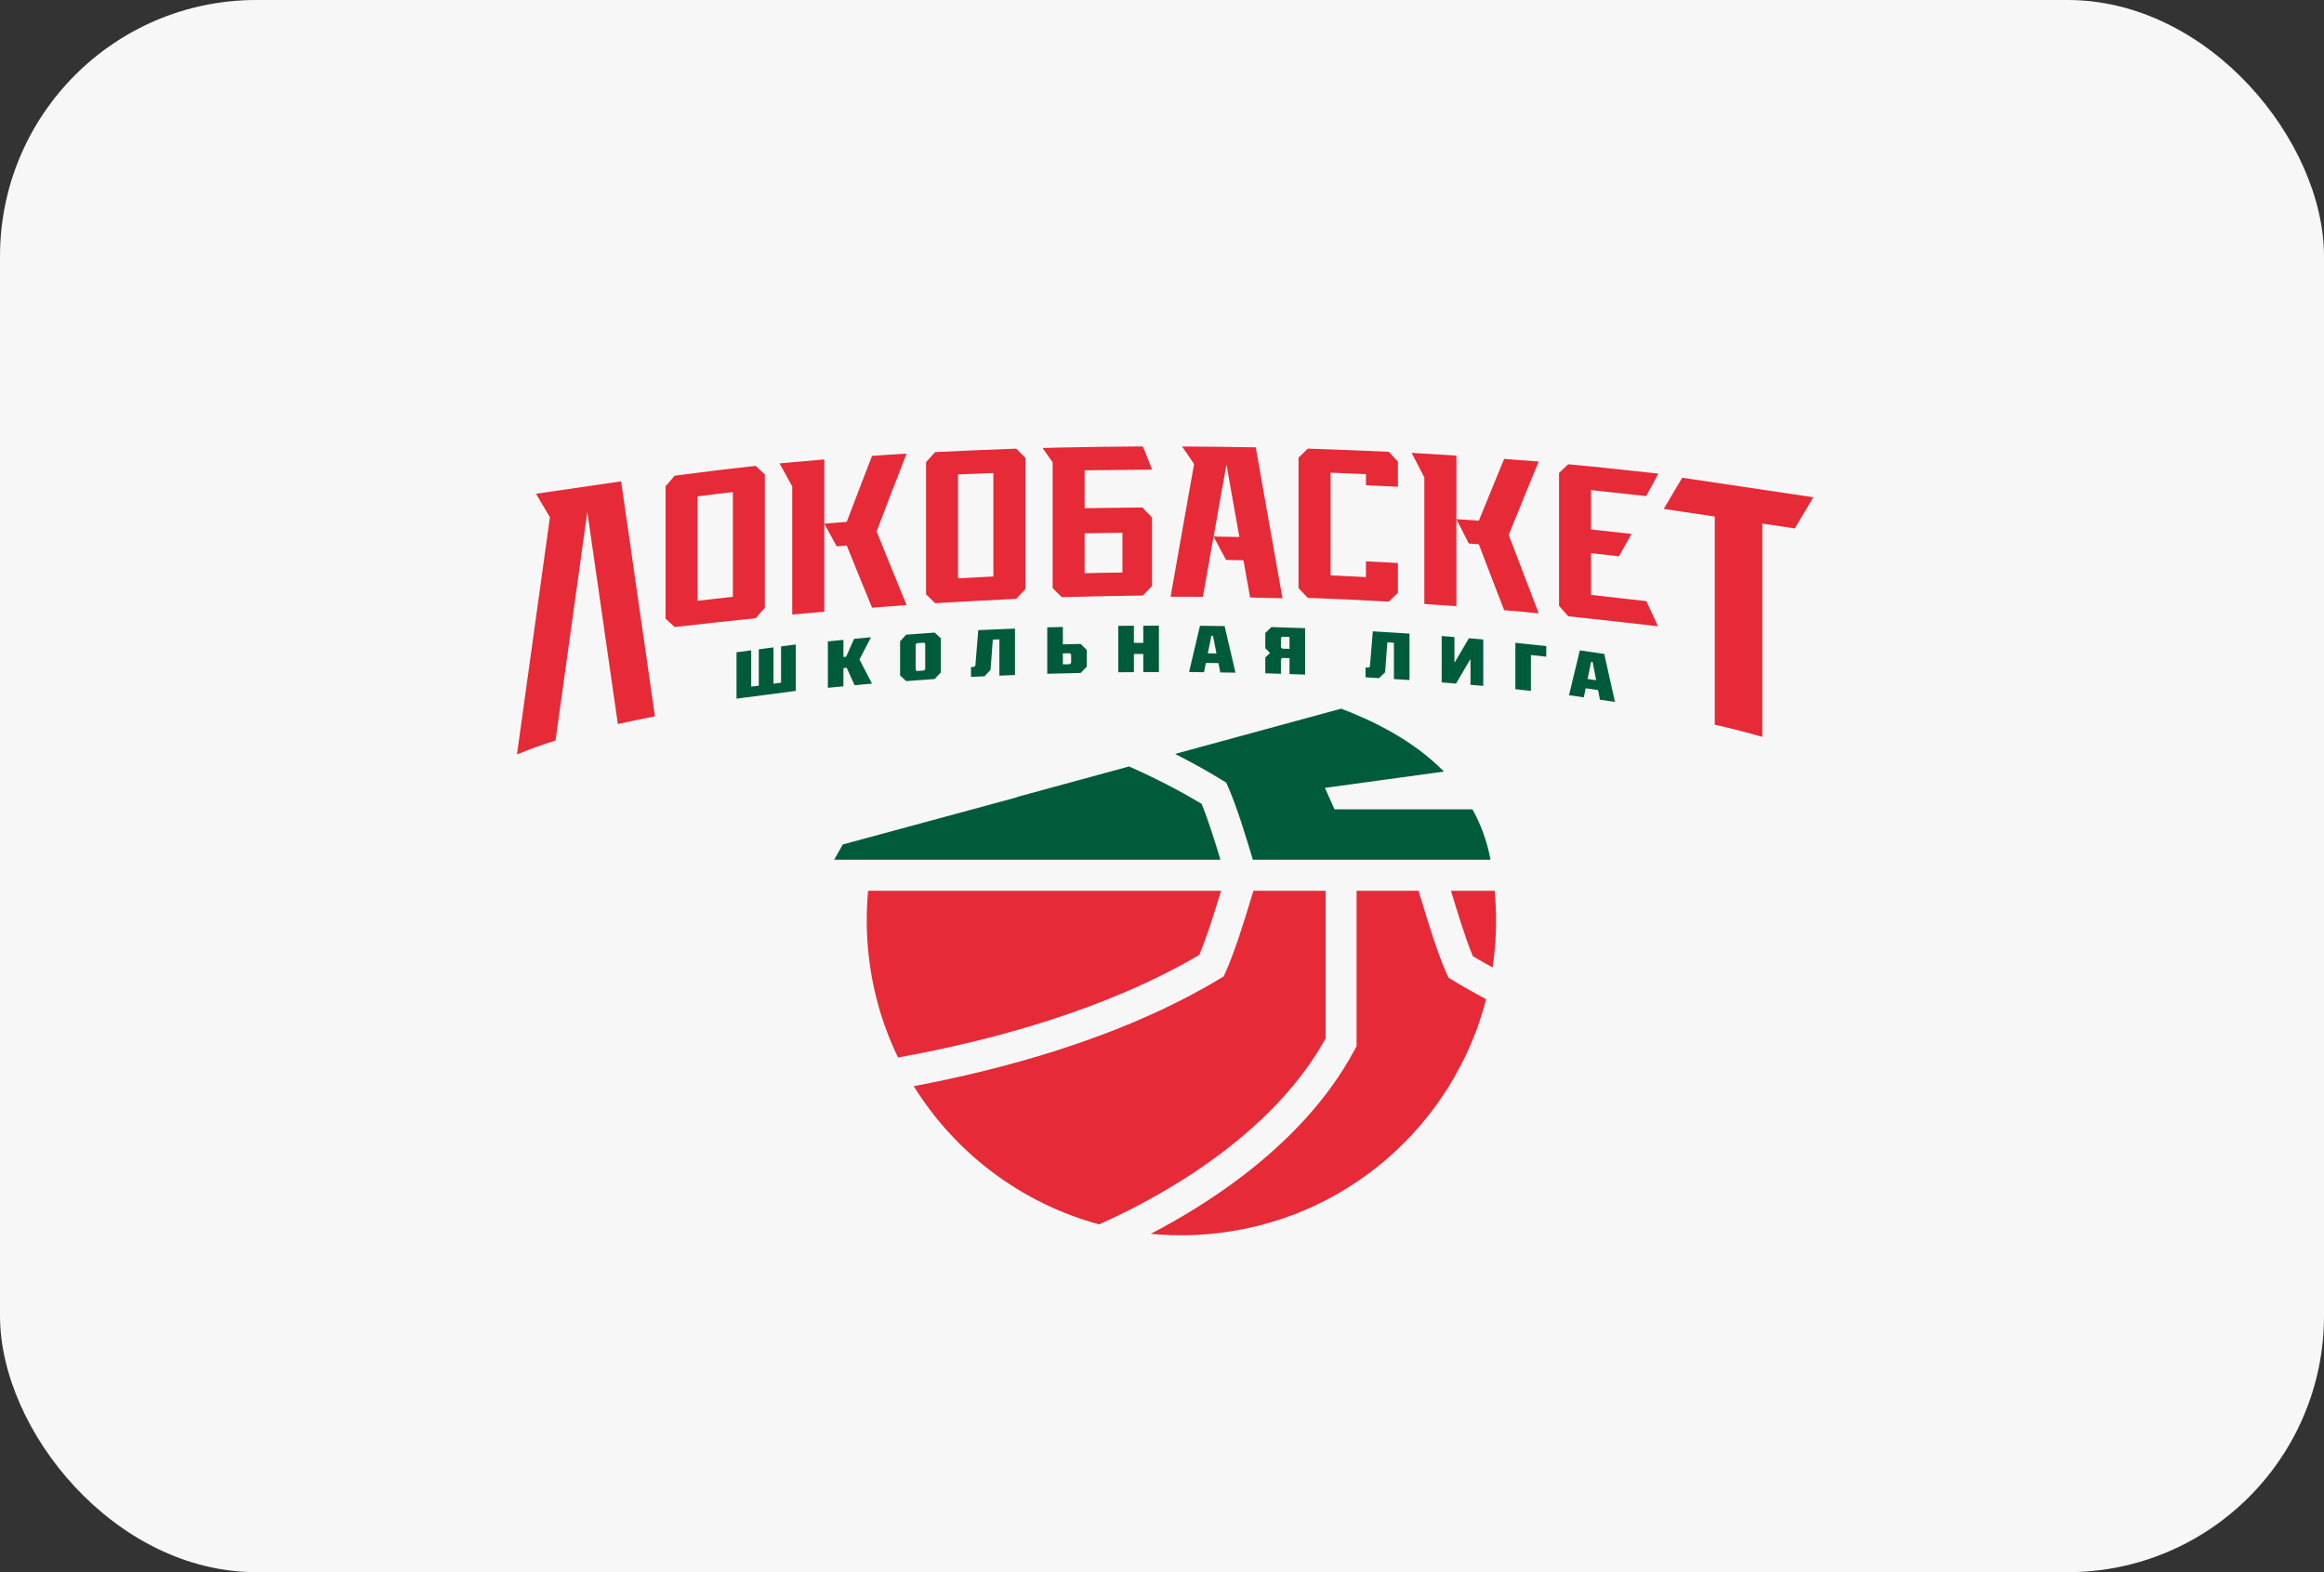 <svg width="272" height="184" viewBox="0 0 272 184" fill="none" xmlns="http://www.w3.org/2000/svg">
<rect x="0" y="0" width="272" height="184" fill="#333333" stroke="none"/>
<rect width="272" height="184" rx="30" fill="#F7F7F8"/>
<g clip-path="url(#clip0_230_951)">
<path fill-rule="evenodd" clip-rule="evenodd" d="M138.352 52.256C138.817 52.942 139.282 53.623 139.758 54.307C139.294 56.895 138.829 59.486 138.376 62.073C137.922 64.659 137.457 67.25 137.005 69.838C138.259 69.841 139.526 69.845 140.792 69.849C140.99 68.675 141.21 67.5 141.408 66.326C141.605 65.154 141.826 63.978 142.036 62.803C142.524 63.712 143.012 64.625 143.5 65.535C144.174 65.549 144.848 65.559 145.533 65.572C145.789 67.027 146.044 68.48 146.312 69.931C147.567 69.956 148.833 69.98 150.1 70.019C149.577 67.068 149.042 64.121 148.531 61.184C148.019 58.242 147.485 55.301 146.974 52.357C144.092 52.305 141.222 52.269 138.352 52.256ZM118.936 52.509C115.776 52.629 112.615 52.751 109.455 52.912C109.094 53.302 108.734 53.69 108.386 54.076C108.386 56.658 108.386 59.24 108.386 61.82C108.386 64.4 108.386 66.98 108.386 69.56C108.734 69.905 109.094 70.252 109.455 70.597C112.615 70.404 115.776 70.235 118.936 70.089C119.355 69.644 119.587 69.391 120.005 68.945C120.005 66.384 120.005 63.821 120.005 61.261C120.005 58.7 120.005 56.137 120.005 53.574C119.587 53.156 119.355 52.923 118.936 52.509ZM112.127 55.526C113.498 55.468 114.881 55.413 116.264 55.359C116.264 57.378 116.264 59.398 116.264 61.415C116.264 63.433 116.264 65.45 116.264 67.468C114.881 67.531 113.498 67.601 112.127 67.68C112.127 65.656 112.127 63.631 112.127 61.605C112.127 59.581 112.127 57.553 112.127 55.526ZM96.476 53.769C96.476 56.741 96.476 59.711 96.476 62.681C96.476 65.649 96.476 68.621 96.476 71.589C95.221 71.701 93.966 71.814 92.723 71.923C92.723 69.418 92.723 66.909 92.723 64.404C92.723 61.899 92.723 59.39 92.723 56.883C92.711 56.883 92.7 56.885 92.7 56.885C92.212 56.002 91.724 55.119 91.236 54.232C92.978 54.078 94.721 53.923 96.476 53.769ZM106.108 53.09C104.76 53.163 103.413 53.259 102.065 53.353C101.565 54.641 101.066 55.925 100.578 57.21C100.09 58.496 99.59 59.786 99.102 61.074C98.219 61.143 97.347 61.213 96.476 61.291C96.952 62.178 97.44 63.061 97.928 63.944C98.312 63.916 98.707 63.881 99.102 63.851C99.59 65.062 100.09 66.275 100.578 67.486C101.066 68.698 101.565 69.913 102.065 71.122C103.413 71.019 104.76 70.918 106.108 70.818C105.516 69.384 104.923 67.948 104.342 66.513C103.761 65.077 103.18 63.637 102.599 62.201C103.18 60.678 103.761 59.154 104.342 57.635C104.923 56.115 105.516 54.603 106.108 53.09ZM88.447 54.526C85.286 54.868 82.126 55.258 78.965 55.672C78.605 56.09 78.245 56.506 77.897 56.919C77.897 59.501 77.897 62.084 77.897 64.661C77.897 67.241 77.897 69.821 77.897 72.401C78.245 72.729 78.605 73.057 78.965 73.387C82.126 73.029 85.286 72.676 88.447 72.354C88.865 71.879 89.097 71.608 89.516 71.135C89.516 68.534 89.516 65.932 89.516 63.333C89.516 60.731 89.516 58.128 89.516 55.524C89.097 55.136 88.865 54.918 88.447 54.526ZM81.638 58.096C83.009 57.92 84.392 57.744 85.775 57.594C85.775 59.638 85.775 61.681 85.775 63.723C85.775 65.765 85.775 67.807 85.775 69.847C84.392 69.997 83.009 70.158 81.638 70.316C81.638 68.281 81.638 66.243 81.638 64.207C81.638 62.171 81.638 60.133 81.638 58.096ZM133.751 52.246C130.591 52.275 127.43 52.305 124.27 52.374C124.27 52.376 124.27 52.376 124.27 52.376C123.514 52.395 122.771 52.413 122.027 52.43C122.41 52.993 122.806 53.553 123.201 54.112C123.201 56.568 123.201 59.021 123.201 61.473C123.201 63.926 123.201 66.38 123.201 68.831C123.549 69.185 123.909 69.538 124.27 69.892C127.43 69.798 130.591 69.74 133.751 69.697C134.181 69.266 134.413 69.024 134.832 68.593C134.832 67.546 134.832 66.5 134.832 65.452C134.832 64.404 134.832 63.356 134.832 62.311C134.832 61.944 134.832 61.576 134.832 61.209C134.832 61.001 134.832 60.793 134.832 60.584C134.448 60.185 134.076 59.788 133.705 59.392C133.542 59.394 133.379 59.394 133.216 59.398C131.125 59.42 129.034 59.444 126.942 59.478C126.942 58.738 126.942 57.999 126.942 57.262C126.942 56.523 126.942 55.783 126.942 55.044C129.568 55.01 132.194 54.984 134.832 54.961C134.553 54.275 133.983 52.693 133.751 52.246ZM131.369 62.349C131.369 63.127 131.369 63.903 131.369 64.678C131.369 65.454 131.369 66.23 131.369 67.005C129.893 67.027 128.418 67.044 126.942 67.083C126.942 66.307 126.942 65.527 126.942 64.751C126.942 63.973 126.942 63.195 126.942 62.416C128.418 62.386 129.893 62.368 131.369 62.349ZM162.544 52.88C159.383 52.734 156.223 52.61 153.063 52.507C152.702 52.862 152.342 53.212 151.982 53.563C151.982 56.111 151.982 58.659 151.982 61.203C151.982 63.748 151.982 66.294 151.982 68.84C152.342 69.215 152.702 69.59 153.063 69.967C156.223 70.083 159.383 70.243 162.544 70.411C162.962 70.008 163.195 69.778 163.613 69.376C163.613 68.214 163.613 67.051 163.613 65.889C162.358 65.825 161.115 65.76 159.872 65.696C159.872 66.311 159.872 66.926 159.872 67.539C158.489 67.468 157.106 67.398 155.735 67.34C155.735 65.336 155.735 63.333 155.735 61.331C155.735 59.328 155.735 57.324 155.735 55.319C157.106 55.365 158.489 55.423 159.872 55.49C159.872 55.923 159.872 56.355 159.872 56.788C161.115 56.848 162.358 56.908 163.613 56.968C163.613 55.987 163.613 55.006 163.613 54.026C163.195 53.581 162.962 53.328 162.544 52.88ZM194.091 55.43C190.57 55.044 187.049 54.658 183.54 54.335C183.18 54.673 182.82 55.01 182.471 55.348C182.471 57.943 182.471 60.538 182.471 63.131C182.471 65.724 182.471 68.317 182.471 70.91C182.82 71.317 183.18 71.722 183.54 72.127C187.038 72.491 190.535 72.894 194.044 73.297C193.591 72.228 192.871 70.826 192.696 70.357C190.535 70.111 188.374 69.864 186.213 69.62C186.213 68.808 186.213 67.993 186.213 67.181C186.213 66.369 186.213 65.557 186.213 64.745C187.305 64.859 188.397 64.983 189.489 65.105C189.977 64.233 190.466 63.361 190.953 62.484C189.373 62.308 187.793 62.131 186.213 61.963C186.213 61.199 186.213 60.431 186.213 59.664C186.213 58.899 186.213 58.13 186.213 57.363C188.362 57.585 190.512 57.824 192.662 58.061C193.056 57.38 193.905 55.786 194.091 55.43ZM170.457 53.319C170.457 56.259 170.457 59.197 170.457 62.133C170.457 65.068 170.457 68.008 170.457 70.944C169.202 70.856 167.947 70.768 166.704 70.685C166.704 68.212 166.704 65.735 166.704 63.262C166.704 60.789 166.704 58.312 166.704 55.837C166.692 55.837 166.68 55.835 166.68 55.835C166.192 54.89 165.704 53.949 165.216 53.002C166.959 53.107 168.702 53.212 170.457 53.319ZM180.089 54.015C178.741 53.913 177.394 53.81 176.046 53.709C175.546 54.915 175.046 56.122 174.558 57.328C174.07 58.535 173.571 59.739 173.083 60.943C172.2 60.877 171.328 60.817 170.457 60.759C170.933 61.706 171.421 62.658 171.909 63.611C172.293 63.639 172.688 63.669 173.083 63.701C173.571 64.983 174.07 66.271 174.558 67.554C175.046 68.835 175.546 70.126 176.046 71.412C177.394 71.527 178.741 71.645 180.089 71.778C179.497 70.241 178.905 68.704 178.323 67.177C177.743 65.653 177.161 64.126 176.58 62.604C177.161 61.175 177.742 59.745 178.323 58.314C178.904 56.885 179.497 55.451 180.089 54.015ZM142.047 62.793C142.291 61.394 142.535 59.998 142.779 58.603C143.023 57.209 143.279 55.811 143.535 54.414C143.535 54.414 143.546 54.414 143.558 54.414C143.802 55.82 144.058 57.228 144.301 58.631C144.546 60.037 144.801 61.441 145.057 62.846C144.046 62.827 143.046 62.808 142.047 62.793Z" fill="#E62A37"/>
<path fill-rule="evenodd" clip-rule="evenodd" d="M196.887 55.913L212.231 58.196L210.064 61.847L206.258 61.281V86.243C204.55 85.747 202.69 85.27 200.694 84.815V60.453L194.721 59.564L196.887 55.913Z" fill="#E62A37"/>
<path fill-rule="evenodd" clip-rule="evenodd" d="M62.733 57.79L64.361 60.538L60.506 88.296C61.838 87.736 63.347 87.192 65.02 86.669L68.723 60.011L68.755 60.007L72.314 84.741C73.697 84.429 75.145 84.128 76.654 83.838L72.696 56.335L62.733 57.79Z" fill="#E62A37"/>
<path fill-rule="evenodd" clip-rule="evenodd" d="M86.203 81.77L93.133 80.859V75.426L91.415 75.652V79.903L90.527 80.02V75.769L88.809 75.995V80.245L87.921 80.362V76.111L86.203 76.337V81.77ZM102.055 80.008L100.593 77.18L101.945 74.585L99.957 74.773L99.036 76.858L98.714 76.888V74.891L96.894 75.063V80.496L98.714 80.324V78.188L99.094 78.151L100.023 80.2L102.055 80.008ZM106.057 79.712L109.396 79.469L110.113 78.697V74.703L109.396 74.036L106.057 74.279L105.347 75.058V79.044L106.057 79.712ZM107.316 78.534L107.17 78.397V75.431L107.316 75.274L108.144 75.214L108.29 75.35V78.316L108.144 78.473L107.316 78.534ZM113.644 79.218L115.221 79.151L115.933 78.401L116.197 74.859L116.967 74.826V79.076L118.793 78.999V73.566L114.495 73.749L114.158 77.897L114.011 78.05L113.644 78.066V79.218ZM122.569 78.855L126.473 78.763L127.193 78.027V76.066L126.481 75.364L124.396 75.413V73.379L122.569 73.422V78.855ZM124.396 77.755V76.47L125.218 76.451L125.365 76.594V77.578L125.218 77.735L124.396 77.755ZM130.882 78.677L132.71 78.668V76.539L133.811 76.534V78.663L135.639 78.654V73.222L133.811 73.23V75.235L132.71 75.24V73.235L130.882 73.244V78.677ZM142.824 78.702L144.6 78.727L143.33 73.276L140.445 73.236L139.168 78.651L140.915 78.675L141.136 77.584L142.604 77.605L142.824 78.702ZM141.363 76.464L141.782 74.407L141.965 74.41L142.376 76.479L141.363 76.464ZM152.751 78.953V73.52L148.803 73.39L148.091 74.086V75.862L148.642 76.424L148.091 76.956V78.799L149.919 78.859V77.156L150.08 77L150.924 77.028V78.892L152.751 78.953ZM150.924 75.941L150.08 75.913L149.919 75.746V74.66L150.065 74.518L150.924 74.546V75.941ZM159.823 79.268L161.399 79.366L162.109 78.691L162.373 75.176L163.142 75.224V79.475L164.967 79.589V74.156L160.673 73.888L160.336 78L160.19 78.138L159.823 78.115V79.268ZM173.6 80.274V74.841L171.917 74.7L170.271 77.507L170.227 77.503V74.559L168.735 74.434V79.867L170.41 80.007L172.064 77.194L172.108 77.198V80.149L173.6 80.274ZM177.358 80.662L179.176 80.856V76.664L180.972 76.854V75.614L177.358 75.23V80.662ZM187.256 81.891L189.015 82.146L187.758 76.531L184.902 76.116L183.638 81.365L185.367 81.616L185.585 80.554L187.038 80.765L187.256 81.891ZM185.811 79.463L186.225 77.461L186.406 77.487L186.813 79.609L185.811 79.463Z" fill="#005B3A"/>
<path fill-rule="evenodd" clip-rule="evenodd" d="M174.933 104.252C174.945 104.383 174.957 104.515 174.968 104.647C175.215 107.572 175.111 110.446 174.694 113.228C173.911 112.801 173.139 112.361 172.38 111.907C171.471 109.717 170.502 106.502 169.837 104.297L169.823 104.252H174.933ZM173.939 116.94C170.14 131.673 157.386 143.088 141.366 144.439C139.104 144.63 136.874 144.611 134.692 144.4C138.176 142.583 141.911 140.318 145.468 137.597C150.623 133.653 155.414 128.744 158.562 122.831L158.775 122.43L158.775 121.978L158.775 104.252H166.029C166.121 104.556 166.234 104.93 166.356 105.334C167.097 107.791 168.204 111.464 169.291 113.9L169.521 114.417L170.001 114.71C171.282 115.491 172.597 116.234 173.939 116.94ZM128.638 143.297C119.591 140.845 111.833 135.007 106.945 127.119C112.286 126.113 118.041 124.747 123.77 122.913C130.347 120.807 136.886 118.082 142.724 114.574L143.216 114.278L143.448 113.764C144.51 111.417 145.628 107.762 146.376 105.316C146.489 104.946 146.592 104.609 146.704 104.252H155.152V121.519C152.277 126.738 147.942 131.135 143.266 134.713C138.331 138.488 133.029 141.343 128.638 143.297ZM105.104 123.767C103.196 119.82 101.964 115.466 101.574 110.837C101.385 108.606 101.401 106.405 101.604 104.252H142.913L142.909 104.264C142.25 106.42 141.289 109.561 140.361 111.76C134.907 114.971 128.81 117.492 122.662 119.46C116.68 121.376 110.647 122.768 105.104 123.767H105.104Z" fill="#E62A37"/>
<path fill-rule="evenodd" clip-rule="evenodd" d="M97.635 100.615L98.644 98.833L119.04 93.308L119 93.286L132.142 89.704C135.085 91.003 137.941 92.457 140.637 94.084C141.406 95.95 142.208 98.521 142.839 100.615H125.854H124.334H97.635ZM137.528 88.237L156.97 82.939C160.681 84.353 165.363 86.603 168.999 90.3L155.071 92.211L156.194 94.725H172.338C173.304 96.46 174.041 98.413 174.45 100.615H146.631C145.887 98.126 144.798 94.496 143.744 92.111L143.519 91.6L143.034 91.301C141.257 90.207 139.415 89.187 137.528 88.237Z" fill="#005B3A"/>
</g>
<defs>
<clipPath id="clip0_230_951">
<rect width="152.569" height="93" fill="white" transform="translate(60 52)"/>
</clipPath>
</defs>
</svg>
